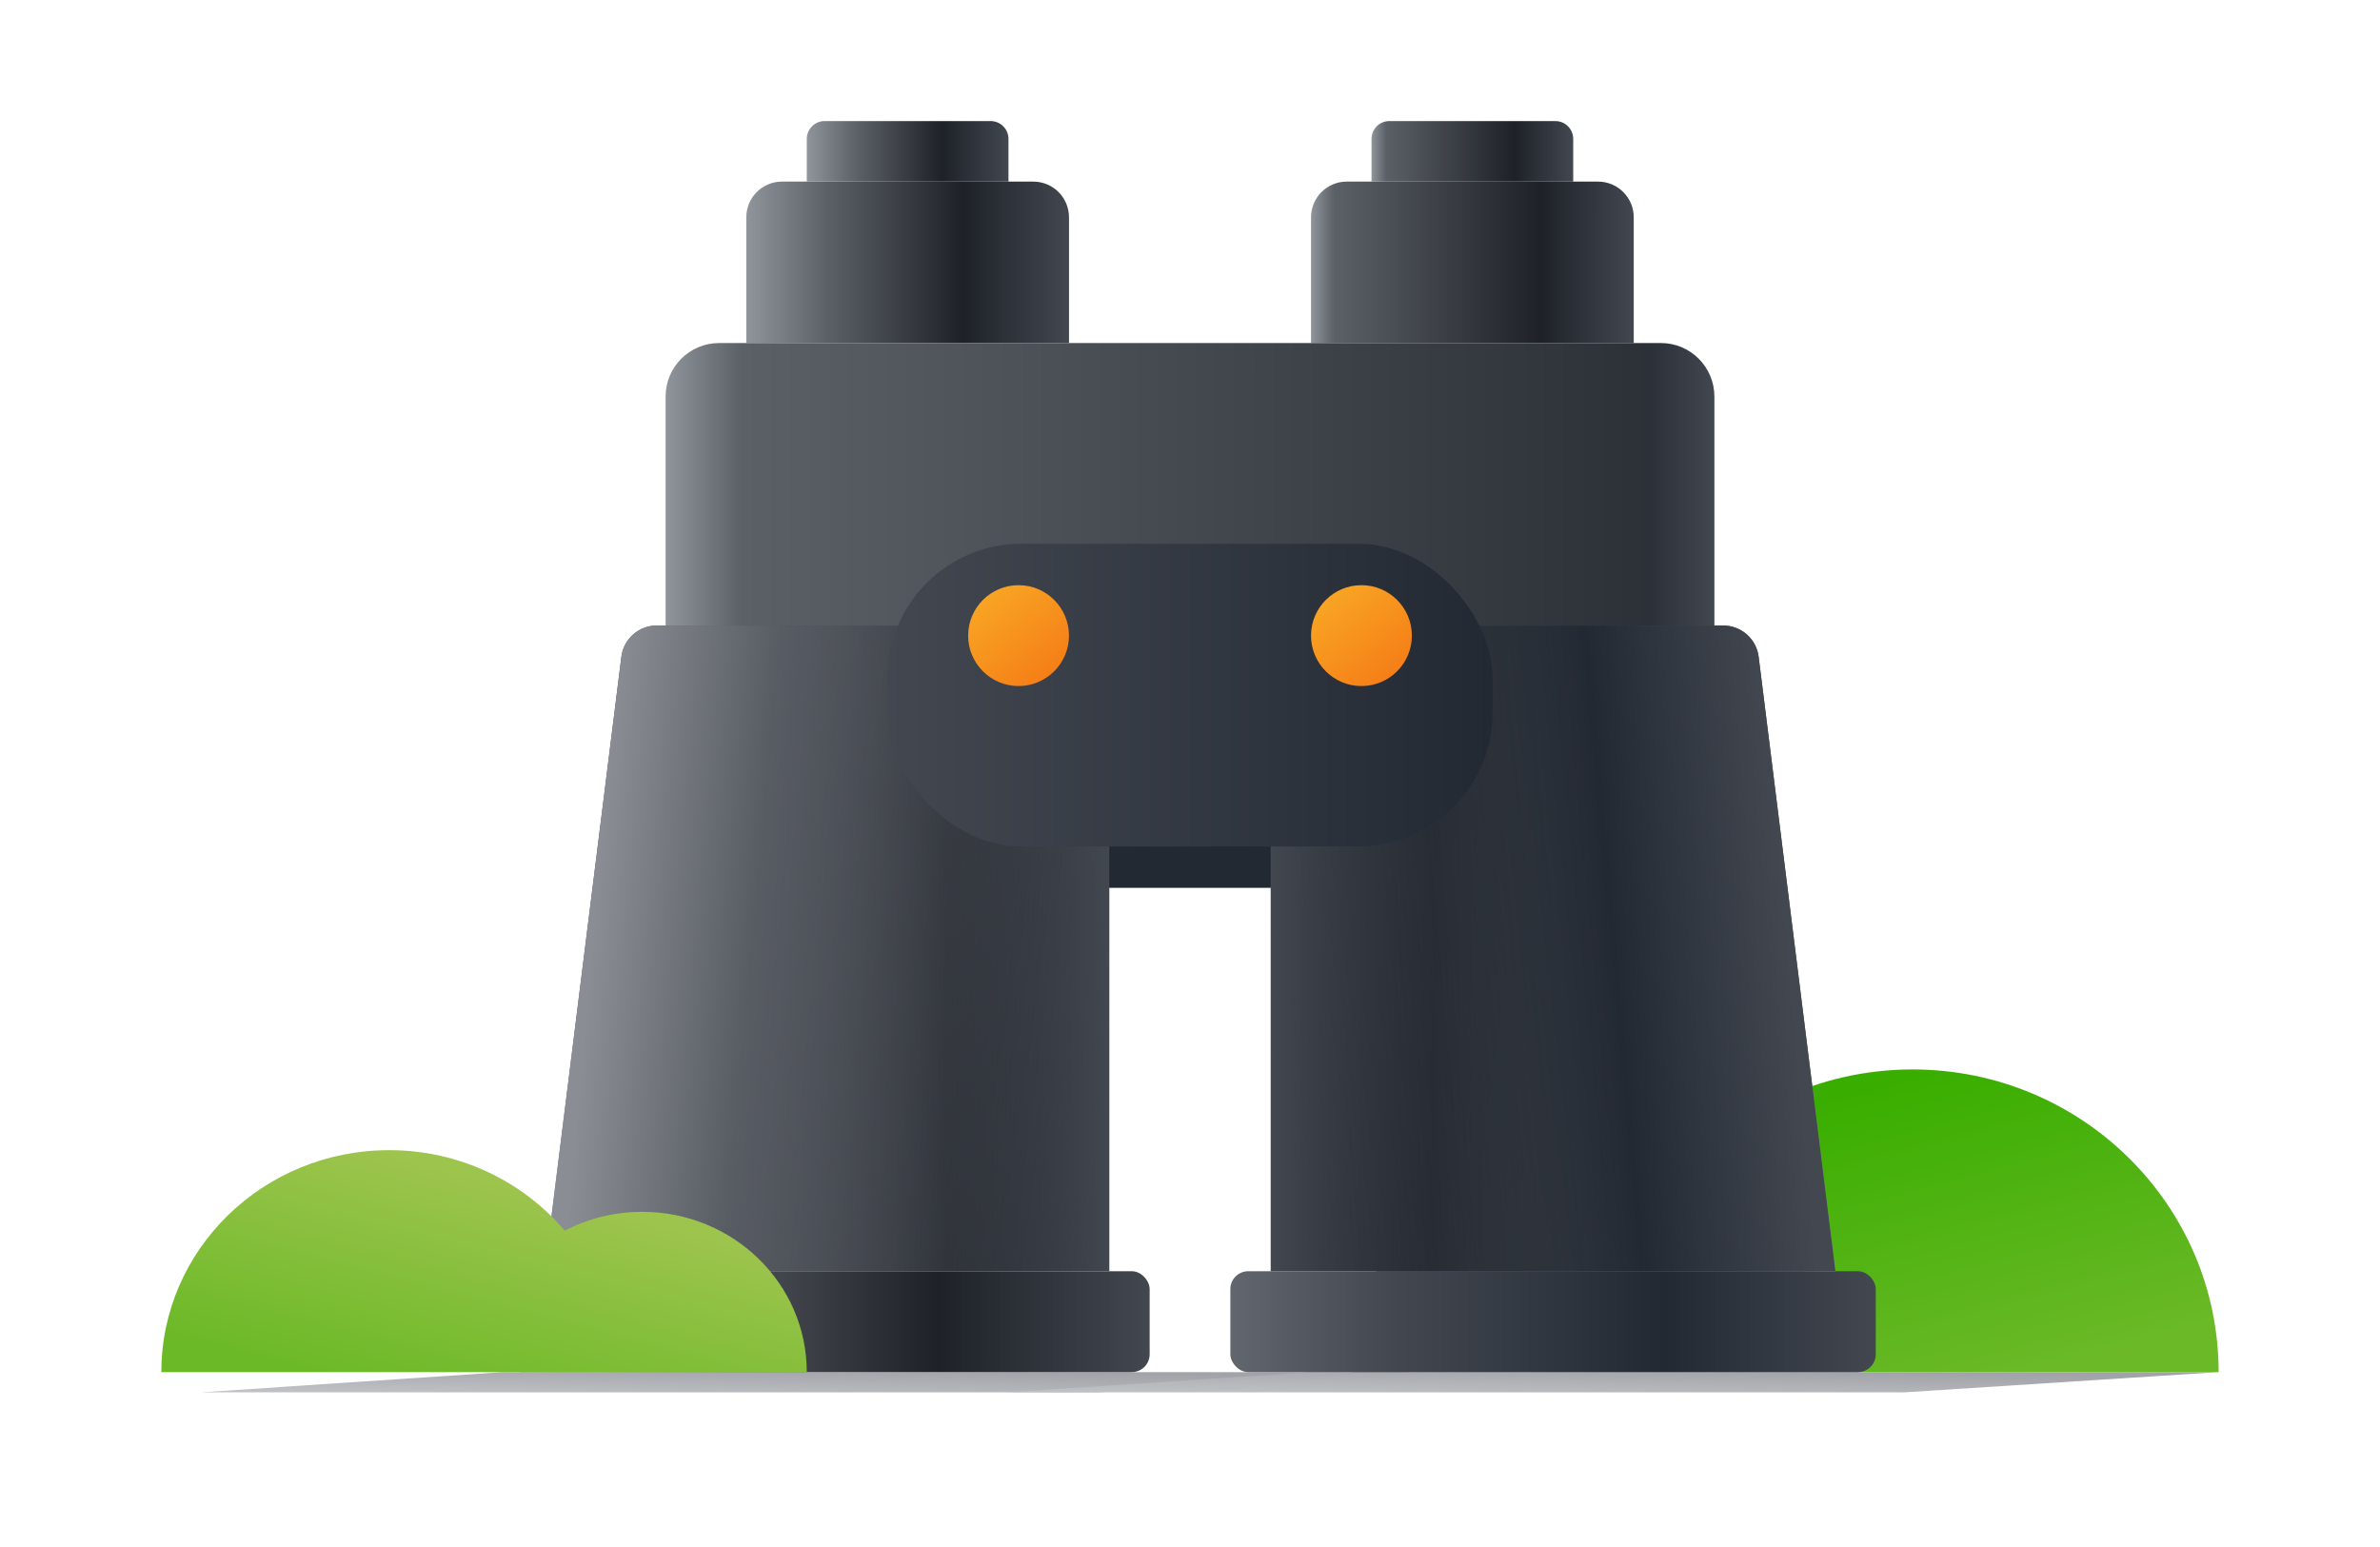 <svg width="200" height="130" viewBox="0 0 200 130" fill="none" xmlns="http://www.w3.org/2000/svg">
<g filter="url(#filter0_f)">
<path fill-rule="evenodd" clip-rule="evenodd" d="M118.644 115.304L92.31 117H42.271H16.949L42.271 115.304H118.644Z" fill="url(#paint0_linear)"/>
</g>
<g filter="url(#filter1_f)">
<path fill-rule="evenodd" clip-rule="evenodd" d="M186.439 115.304L160.105 117H110.065H84.744L110.065 115.304H186.439Z" fill="url(#paint1_linear)"/>
</g>
<path fill-rule="evenodd" clip-rule="evenodd" d="M113.558 115.304H186.439C186.439 101.257 174.923 89.869 160.717 89.869C152.738 89.869 145.608 93.461 140.89 99.098C138.282 97.718 135.301 96.935 132.136 96.935C121.876 96.935 113.558 105.159 113.558 115.304Z" fill="url(#paint2_linear)"/>
<rect x="42.373" y="106.826" width="54.237" height="8.478" rx="1.5" fill="url(#paint3_linear)"/>
<rect x="103.391" y="106.826" width="54.237" height="8.478" rx="1.5" fill="url(#paint4_linear)"/>
<path fill-rule="evenodd" clip-rule="evenodd" d="M62.713 18.261C62.713 16.604 64.056 15.261 65.713 15.261H86.832C88.488 15.261 89.832 16.604 89.832 18.261V28.826H62.713V18.261Z" fill="url(#paint5_linear)"/>
<path fill-rule="evenodd" clip-rule="evenodd" d="M110.17 18.261C110.17 16.604 111.513 15.261 113.17 15.261H134.289C135.945 15.261 137.289 16.604 137.289 18.261V28.826H110.17V18.261Z" fill="url(#paint6_linear)"/>
<path fill-rule="evenodd" clip-rule="evenodd" d="M67.797 11.674C67.797 10.845 68.468 10.174 69.297 10.174H83.246C84.075 10.174 84.746 10.845 84.746 11.674V15.261H67.797V11.674Z" fill="url(#paint7_linear)"/>
<path fill-rule="evenodd" clip-rule="evenodd" d="M115.254 11.674C115.254 10.845 115.925 10.174 116.754 10.174H130.703C131.531 10.174 132.203 10.845 132.203 11.674V15.261H115.254V11.674Z" fill="url(#paint8_linear)"/>
<path d="M55.932 33.326C55.932 30.841 57.946 28.826 60.432 28.826H139.567C142.053 28.826 144.067 30.841 144.067 33.326V52.565H55.932V33.326Z" fill="url(#paint9_linear)"/>
<path d="M81.356 50.674C81.356 49.845 82.027 49.174 82.856 49.174H117.144C117.972 49.174 118.644 49.845 118.644 50.674V74.609H81.356V50.674Z" fill="#232933"/>
<path fill-rule="evenodd" clip-rule="evenodd" d="M52.215 55.193C52.403 53.692 53.679 52.565 55.192 52.565H93.221V106.826H45.764L52.215 55.193Z" fill="url(#paint10_linear)"/>
<path fill-rule="evenodd" clip-rule="evenodd" d="M52.215 55.193C52.403 53.692 53.679 52.565 55.192 52.565H93.221V106.826H45.764L52.215 55.193Z" fill="url(#paint11_linear)"/>
<path fill-rule="evenodd" clip-rule="evenodd" d="M147.787 55.193C147.599 53.692 146.323 52.565 144.81 52.565H106.781V106.826H154.238L147.787 55.193Z" fill="url(#paint12_linear)"/>
<path fill-rule="evenodd" clip-rule="evenodd" d="M147.787 55.193C147.599 53.692 146.323 52.565 144.81 52.565H106.781V106.826H154.238L147.787 55.193Z" fill="url(#paint13_linear)"/>
<g filter="url(#filter2_d)">
<rect x="74.576" y="40.696" width="50.847" height="25.435" rx="11.25" fill="url(#paint14_linear)"/>
</g>
<path fill-rule="evenodd" clip-rule="evenodd" d="M81.356 53.413C81.356 51.073 83.253 49.174 85.593 49.174C87.933 49.174 89.83 51.073 89.83 53.413C89.83 55.753 87.933 57.652 85.593 57.652C83.253 57.652 81.356 55.753 81.356 53.413Z" fill="url(#paint15_linear)"/>
<path fill-rule="evenodd" clip-rule="evenodd" d="M110.17 53.413C110.17 51.073 112.067 49.174 114.407 49.174C116.747 49.174 118.645 51.073 118.645 53.413C118.645 55.753 116.747 57.652 114.407 57.652C112.067 57.652 110.17 55.753 110.17 53.413Z" fill="url(#paint16_linear)"/>
<path fill-rule="evenodd" clip-rule="evenodd" d="M67.796 115.304H13.559C13.559 105.003 22.129 96.652 32.701 96.652C38.639 96.652 43.944 99.286 47.456 103.42C49.397 102.407 51.615 101.833 53.971 101.833C61.606 101.833 67.796 107.864 67.796 115.304Z" fill="url(#paint17_linear)"/>
<defs>
<filter id="filter0_f" x="12.872" y="111.227" width="109.85" height="9.851" filterUnits="userSpaceOnUse" color-interpolation-filters="sRGB">
<feFlood flood-opacity="0" result="BackgroundImageFix"/>
<feBlend mode="normal" in="SourceGraphic" in2="BackgroundImageFix" result="shape"/>
<feGaussianBlur stdDeviation="2.039" result="effect1_foregroundBlur"/>
</filter>
<filter id="filter1_f" x="80.667" y="111.227" width="109.85" height="9.851" filterUnits="userSpaceOnUse" color-interpolation-filters="sRGB">
<feFlood flood-opacity="0" result="BackgroundImageFix"/>
<feBlend mode="normal" in="SourceGraphic" in2="BackgroundImageFix" result="shape"/>
<feGaussianBlur stdDeviation="2.039" result="effect1_foregroundBlur"/>
</filter>
<filter id="filter2_d" x="65.576" y="36.696" width="68.847" height="43.435" filterUnits="userSpaceOnUse" color-interpolation-filters="sRGB">
<feFlood flood-opacity="0" result="BackgroundImageFix"/>
<feColorMatrix in="SourceAlpha" type="matrix" values="0 0 0 0 0 0 0 0 0 0 0 0 0 0 0 0 0 0 127 0"/>
<feOffset dy="5"/>
<feGaussianBlur stdDeviation="4.5"/>
<feColorMatrix type="matrix" values="0 0 0 0 0 0 0 0 0 0 0 0 0 0 0 0 0 0 0.5 0"/>
<feBlend mode="normal" in2="BackgroundImageFix" result="effect1_dropShadow"/>
<feBlend mode="normal" in="SourceGraphic" in2="effect1_dropShadow" result="shape"/>
</filter>
<linearGradient id="paint0_linear" x1="60.127" y1="114.812" x2="60.079" y2="117.714" gradientUnits="userSpaceOnUse">
<stop stop-color="#A1A3A8"/>
<stop offset="1" stop-color="#C1C3C7"/>
</linearGradient>
<linearGradient id="paint1_linear" x1="127.922" y1="114.812" x2="127.874" y2="117.714" gradientUnits="userSpaceOnUse">
<stop stop-color="#A1A3A8"/>
<stop offset="1" stop-color="#C1C3C7"/>
</linearGradient>
<linearGradient id="paint2_linear" x1="158.071" y1="91.192" x2="164.839" y2="116.888" gradientUnits="userSpaceOnUse">
<stop stop-color="#39AE00"/>
<stop offset="1" stop-color="#6BB927"/>
</linearGradient>
<linearGradient id="paint3_linear" x1="96.61" y1="106.826" x2="42.373" y2="106.826" gradientUnits="userSpaceOnUse">
<stop stop-color="#424750"/>
<stop offset="0.328" stop-color="#1E2228"/>
<stop offset="0.747" stop-color="#5B5F66"/>
<stop offset="1" stop-color="#90949B"/>
</linearGradient>
<linearGradient id="paint4_linear" x1="157.628" y1="106.826" x2="103.391" y2="106.826" gradientUnits="userSpaceOnUse">
<stop stop-color="#424750"/>
<stop offset="0.328" stop-color="#232933"/>
<stop offset="0.747" stop-color="#424750"/>
<stop offset="1" stop-color="#62666D"/>
</linearGradient>
<linearGradient id="paint5_linear" x1="89.832" y1="15.261" x2="62.713" y2="15.261" gradientUnits="userSpaceOnUse">
<stop stop-color="#424750"/>
<stop offset="0.328" stop-color="#1E2228"/>
<stop offset="0.747" stop-color="#5B5F66"/>
<stop offset="1" stop-color="#90949B"/>
</linearGradient>
<linearGradient id="paint6_linear" x1="137.289" y1="15.261" x2="110.17" y2="15.261" gradientUnits="userSpaceOnUse">
<stop stop-color="#424750"/>
<stop offset="0.288" stop-color="#1E2228"/>
<stop offset="0.927" stop-color="#5B5F66"/>
<stop offset="1" stop-color="#90949B"/>
</linearGradient>
<linearGradient id="paint7_linear" x1="84.746" y1="10.174" x2="67.797" y2="10.174" gradientUnits="userSpaceOnUse">
<stop stop-color="#424750"/>
<stop offset="0.328" stop-color="#1E2228"/>
<stop offset="0.747" stop-color="#5B5F66"/>
<stop offset="1" stop-color="#90949B"/>
</linearGradient>
<linearGradient id="paint8_linear" x1="132.203" y1="10.174" x2="115.254" y2="10.174" gradientUnits="userSpaceOnUse">
<stop stop-color="#424750"/>
<stop offset="0.288" stop-color="#1E2228"/>
<stop offset="0.927" stop-color="#5B5F66"/>
<stop offset="1" stop-color="#90949B"/>
</linearGradient>
<linearGradient id="paint9_linear" x1="144.067" y1="28.826" x2="55.932" y2="28.826" gradientUnits="userSpaceOnUse">
<stop stop-color="#424750"/>
<stop offset="0.061" stop-color="#2C3037"/>
<stop offset="0.927" stop-color="#5B5F66"/>
<stop offset="1" stop-color="#90949B"/>
</linearGradient>
<linearGradient id="paint10_linear" x1="93.221" y1="52.565" x2="45.764" y2="52.565" gradientUnits="userSpaceOnUse">
<stop stop-color="#424750"/>
<stop offset="0.288" stop-color="#1E2228"/>
<stop offset="0.927" stop-color="#5B5F66"/>
<stop offset="1" stop-color="#90949B"/>
</linearGradient>
<linearGradient id="paint11_linear" x1="47.468" y1="104.591" x2="91.12" y2="108.458" gradientUnits="userSpaceOnUse">
<stop stop-color="#8A8E94"/>
<stop offset="0.305" stop-color="#585C63"/>
<stop offset="1" stop-color="#484C53" stop-opacity="0.01"/>
</linearGradient>
<linearGradient id="paint12_linear" x1="106.781" y1="52.565" x2="154.238" y2="52.565" gradientUnits="userSpaceOnUse">
<stop stop-color="#424750"/>
<stop offset="0.288" stop-color="#1E2228"/>
<stop offset="0.927" stop-color="#5B5F66"/>
<stop offset="1" stop-color="#90949B"/>
</linearGradient>
<linearGradient id="paint13_linear" x1="152.534" y1="104.591" x2="108.882" y2="108.458" gradientUnits="userSpaceOnUse">
<stop stop-color="#424750"/>
<stop offset="0.335" stop-color="#232933"/>
<stop offset="1" stop-color="#424750" stop-opacity="0.01"/>
</linearGradient>
<linearGradient id="paint14_linear" x1="125.424" y1="40.696" x2="74.576" y2="40.696" gradientUnits="userSpaceOnUse">
<stop stop-color="#232933"/>
<stop offset="1" stop-color="#424750"/>
</linearGradient>
<linearGradient id="paint15_linear" x1="92.195" y1="53.345" x2="86.166" y2="46.162" gradientUnits="userSpaceOnUse">
<stop stop-color="#F57F17"/>
<stop offset="1" stop-color="#F9A825"/>
</linearGradient>
<linearGradient id="paint16_linear" x1="121.01" y1="53.345" x2="114.981" y2="46.162" gradientUnits="userSpaceOnUse">
<stop stop-color="#F57F17"/>
<stop offset="1" stop-color="#F9A825"/>
</linearGradient>
<linearGradient id="paint17_linear" x1="34.67" y1="97.622" x2="29.77" y2="116.501" gradientUnits="userSpaceOnUse">
<stop stop-color="#9DC44D"/>
<stop offset="1" stop-color="#6BB927"/>
</linearGradient>
</defs>
</svg>
